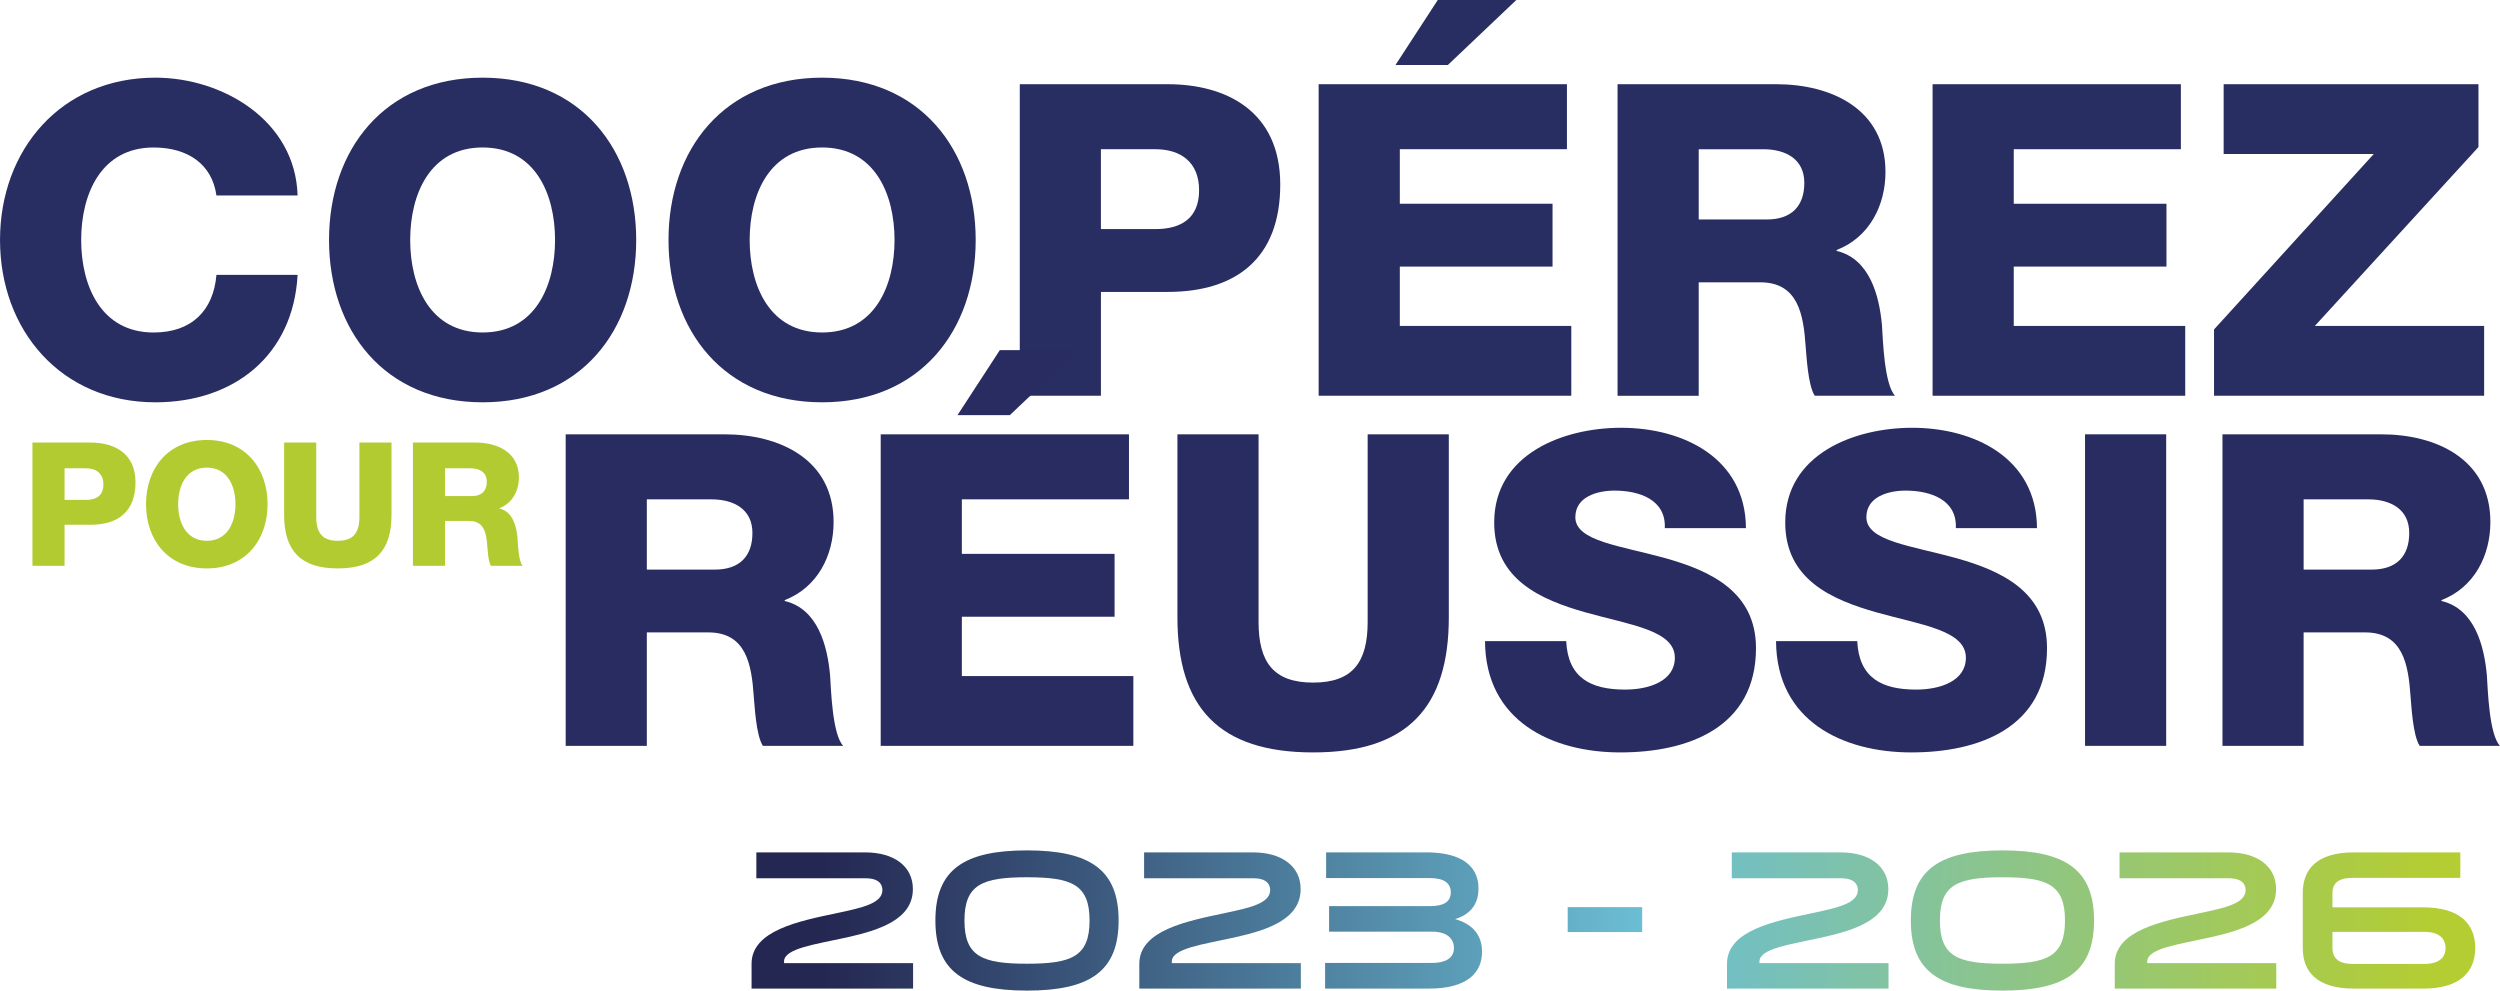 <?xml version="1.0" encoding="UTF-8"?>
<svg id="Calque_1" data-name="Calque 1" xmlns="http://www.w3.org/2000/svg" width="510.88mm" height="202.43mm" xmlns:xlink="http://www.w3.org/1999/xlink" viewBox="0 0 1448.17 573.83">
  <defs>
    <linearGradient id="Nouvelle_nuance_de_dégradé_2" data-name="Nouvelle nuance de dégradé 2" x1="476.34" y1="533.22" x2="1409.64" y2="533.22" gradientTransform="matrix(1, 0, 0, 1, 0, 0)" gradientUnits="userSpaceOnUse">
      <stop offset="0" stop-color="#242752"/>
      <stop offset=".51" stop-color="#6bbed4"/>
      <stop offset="1" stop-color="#b4cd32"/>
    </linearGradient>
    <linearGradient id="Nouvelle_nuance_de_dégradé_2-2" data-name="Nouvelle nuance de dégradé 2" x1="476.34" y1="533.22" x2="1409.64" y2="533.22" xlink:href="#Nouvelle_nuance_de_dégradé_2"/>
    <linearGradient id="Nouvelle_nuance_de_dégradé_2-3" data-name="Nouvelle nuance de dégradé 2" x1="476.34" x2="1409.64" xlink:href="#Nouvelle_nuance_de_dégradé_2"/>
    <linearGradient id="Nouvelle_nuance_de_dégradé_2-4" data-name="Nouvelle nuance de dégradé 2" x1="476.34" x2="1409.64" xlink:href="#Nouvelle_nuance_de_dégradé_2"/>
    <linearGradient id="Nouvelle_nuance_de_dégradé_2-5" data-name="Nouvelle nuance de dégradé 2" x1="476.34" y1="532.7" x2="1409.64" y2="532.7" xlink:href="#Nouvelle_nuance_de_dégradé_2"/>
    <linearGradient id="Nouvelle_nuance_de_dégradé_2-6" data-name="Nouvelle nuance de dégradé 2" x1="476.34" x2="1409.64" xlink:href="#Nouvelle_nuance_de_dégradé_2"/>
    <linearGradient id="Nouvelle_nuance_de_dégradé_2-7" data-name="Nouvelle nuance de dégradé 2" x1="476.34" y1="533.22" x2="1409.64" y2="533.22" xlink:href="#Nouvelle_nuance_de_dégradé_2"/>
    <linearGradient id="Nouvelle_nuance_de_dégradé_2-8" data-name="Nouvelle nuance de dégradé 2" x1="476.34" x2="1409.64" xlink:href="#Nouvelle_nuance_de_dégradé_2"/>
    <linearGradient id="Nouvelle_nuance_de_dégradé_2-9" data-name="Nouvelle nuance de dégradé 2" x1="476.34" x2="1409.64" xlink:href="#Nouvelle_nuance_de_dégradé_2"/>
  </defs>
  <g>
    <path d="M454.16,556.99c0-7.61,18.11-9.92,36.34-13.96,19.15-4.27,38.3-10.5,38.3-28.03,0-13.38-11.19-21.23-27.57-21.23h-63.11v15h63.34c7.85,0,9.69,3.69,9.69,6.81,0,7.73-11.77,10.27-26.42,13.38-21.92,4.61-49.38,10.04-49.38,29.3v14.42h93.57v-14.77h-74.76v-.92Z" style="fill: url(#Nouvelle_nuance_de_dégradé_2);"/>
    <path d="M594.91,492.61c-36.46,0-53.07,11.19-53.07,40.61s16.61,40.61,53.07,40.61,53.07-11.19,53.07-40.61-16.61-40.61-53.07-40.61Zm0,65.65c-25.84,0-36.23-4.15-36.23-25.04s10.38-25.04,36.23-25.04,36.23,4.15,36.23,25.04-10.38,25.04-36.23,25.04Z" style="fill: url(#Nouvelle_nuance_de_dégradé_2-2);"/>
    <path d="M678.78,556.99c0-7.61,18.11-9.92,36.34-13.96,19.15-4.27,38.3-10.5,38.3-28.03,0-13.38-11.19-21.23-27.57-21.23h-63.11v15h63.34c7.85,0,9.69,3.69,9.69,6.81,0,7.73-11.77,10.27-26.42,13.38-21.92,4.61-49.38,10.04-49.38,29.3v14.42h93.57v-14.77h-74.76v-.92Z" style="fill: url(#Nouvelle_nuance_de_dégradé_2-3);"/>
    <path d="M842.94,532.41c8.08-2.54,13.5-7.85,13.5-17.77,0-5.88-1.85-20.88-30.34-20.88h-57.92v14.88h60.11c8.42,0,12.11,3.12,12.11,8.31,0,5.54-4.27,7.96-12.11,7.96h-58.38v14.77h59.53c9.69,0,12.81,4.85,12.81,9.46s-3.11,8.65-12.81,8.65h-61.84v14.88h60.11c21.81,0,30.8-8.88,30.8-21.34,0-9-4.73-15.81-15.57-18.92Z" style="fill: url(#Nouvelle_nuance_de_dégradé_2-4);"/>
    <rect x="908.12" y="525.49" width="43.15" height="14.42" style="fill: url(#Nouvelle_nuance_de_dégradé_2-5);"/>
    <path d="M1019.21,556.99c0-7.61,18.11-9.92,36.34-13.96,19.15-4.27,38.3-10.5,38.3-28.03,0-13.38-11.19-21.23-27.57-21.23h-63.11v15h63.34c7.85,0,9.69,3.69,9.69,6.81,0,7.73-11.77,10.27-26.42,13.38-21.92,4.61-49.38,10.04-49.38,29.3v14.42h93.57v-14.77h-74.76v-.92Z" style="fill: url(#Nouvelle_nuance_de_dégradé_2-6);"/>
    <path d="M1159.96,492.61c-36.46,0-53.07,11.19-53.07,40.61s16.61,40.61,53.07,40.61,53.07-11.19,53.07-40.61-16.61-40.61-53.07-40.61Zm0,65.65c-25.84,0-36.23-4.15-36.23-25.04s10.38-25.04,36.23-25.04,36.23,4.15,36.23,25.04-10.38,25.04-36.23,25.04Z" style="fill: url(#Nouvelle_nuance_de_dégradé_2-7);"/>
    <path d="M1243.83,556.99c0-7.61,18.11-9.92,36.34-13.96,19.15-4.27,38.3-10.5,38.3-28.03,0-13.38-11.19-21.23-27.57-21.23h-63.11v15h63.34c7.85,0,9.69,3.69,9.69,6.81,0,7.73-11.77,10.27-26.42,13.38-21.92,4.61-49.38,10.04-49.38,29.3v14.42h93.57v-14.77h-74.76v-.92Z" style="fill: url(#Nouvelle_nuance_de_dégradé_2-8);"/>
    <path d="M1403.61,525.61h-52.49v-8.31c0-4.38,1.96-8.77,11.65-8.77h62.42v-14.77h-61.61c-21.81,0-29.65,10.04-29.65,23.54v31.84c0,13.5,7.85,23.54,29.65,23.54h40.03c21.81,0,30.23-10.04,30.23-23.54s-8.42-23.54-30.23-23.54Zm.81,32.77h-41.65c-9.69,0-11.65-4.85-11.65-9.23v-9.34h53.3c9.69,0,12.23,4.96,12.23,9.34s-2.54,9.23-12.23,9.23Z" style="fill: url(#Nouvelle_nuance_de_dégradé_2-9);"/>
  </g>
  <g>
    <path d="M125.37,113.24c-2.53-18.2-16.68-27.8-36.4-27.8-30.33,0-41.96,26.79-41.96,53.58s11.63,53.59,41.96,53.59c21.99,0,34.63-12.64,36.4-33.37h47.01c-2.53,46.51-36.65,73.81-82.4,73.81C35.39,233.05,0,191.34,0,139.02S35.39,44.99,89.98,44.99c38.93,0,81.14,24.77,82.4,68.25h-47.01Z" style="fill: #282d62;"/>
    <path d="M279.56,44.99c56.87,0,88.97,41.71,88.97,94.03s-32.1,94.03-88.97,94.03-88.97-41.71-88.97-94.03,32.1-94.03,88.97-94.03Zm0,147.61c30.33,0,41.96-26.79,41.96-53.59s-11.63-53.58-41.96-53.58-41.96,26.79-41.96,53.58,11.63,53.59,41.96,53.59Z" style="fill: #282d62;"/>
    <path d="M476.21,44.99c56.87,0,88.97,41.71,88.97,94.03s-32.1,94.03-88.97,94.03-88.97-41.71-88.97-94.03,32.1-94.03,88.97-94.03Zm0,147.61c30.33,0,41.96-26.79,41.96-53.59s-11.63-53.58-41.96-53.58-41.96,26.79-41.96,53.58,11.63,53.59,41.96,53.59Z" style="fill: #282d62;"/>
    <path d="M590.71,48.78h85.69c33.62,0,65.21,15.42,65.21,58.14s-25.53,62.18-65.21,62.18h-38.67v60.16h-47.01V48.78Zm47.01,83.92h31.6c14.66,0,25.28-6.07,25.28-22.5s-10.87-23.76-25.28-23.76h-31.6v46.25Z" style="fill: #282d62;"/>
    <path d="M763.86,48.78h143.82v37.66h-96.81v31.59h88.47v36.4h-88.47v34.38h99.33v40.44h-146.35V48.78ZM878.36,0l-39.68,37.66h-30.33L832.86,0h45.5Z" style="fill: #282d62;"/>
    <path d="M937.01,48.78h92c31.85,0,63.19,14.41,63.19,50.81,0,19.46-9.35,37.91-28.31,45.24v.51c19.21,4.55,24.77,26.03,26.29,43.22,.51,7.58,1.26,34.12,7.58,40.7h-46.51c-4.04-6.07-4.8-23.76-5.31-28.82-1.26-18.2-4.3-36.9-26.29-36.9h-35.64v65.72h-47.01V48.78Zm47.01,78.36h39.43c14.16,0,21.74-7.58,21.74-21.23s-10.62-19.46-23.76-19.46h-37.41v40.69Z" style="fill: #282d62;"/>
    <path d="M1119.5,48.78h143.82v37.66h-96.81v31.59h88.47v36.4h-88.47v34.38h99.33v40.44h-146.35V48.78Z" style="fill: #282d62;"/>
    <path d="M1282.54,190.83l92.51-101.61h-86.95V48.78h147.61v36.4l-94.79,103.63h98.07v40.44h-156.46v-38.42Z" style="fill: #282d62;"/>
  </g>
  <g>
    <path d="M327.67,251.59h92.01c31.85,0,63.19,14.41,63.19,50.8,0,19.46-9.35,37.91-28.31,45.24v.51c19.21,4.55,24.77,26.03,26.29,43.22,.51,7.58,1.26,34.12,7.58,40.69h-46.51c-4.04-6.07-4.8-23.76-5.31-28.81-1.26-18.2-4.3-36.9-26.29-36.9h-35.64v65.72h-47.01V251.59Zm47.01,78.36h39.43c14.15,0,21.74-7.58,21.74-21.23s-10.62-19.46-23.76-19.46h-37.41v40.69Z" style="fill: #282c61;"/>
    <path d="M510.16,251.59h143.82v37.66h-96.81v31.6h88.47v36.4h-88.47v34.38h99.34v40.44h-146.35V251.59Zm114.5-48.78l-39.68,37.66h-30.33l24.52-37.66h45.5Z" style="fill: #282c61;"/>
    <path d="M839.26,357.5c0,52.32-24.01,78.36-78.61,78.36s-78.61-26.03-78.61-78.36v-105.91h47.01v108.69c0,23.25,8.59,35.13,31.59,35.13s31.6-11.88,31.6-35.13v-108.69h47.01v105.91Z" style="fill: #282c61;"/>
    <path d="M907.26,371.4c1.01,21.23,14.15,28.06,34.12,28.06,14.15,0,28.81-5.05,28.81-18.45,0-15.92-25.78-18.96-51.82-26.29-25.78-7.33-52.83-18.96-52.83-52.07,0-39.43,39.68-54.85,73.55-54.85,35.89,0,72.04,17.44,72.29,58.14h-47.01c.76-16.43-14.66-21.74-29.07-21.74-10.11,0-22.75,3.54-22.75,15.42,0,13.9,26.04,16.43,52.32,23.76,26.03,7.33,52.32,19.46,52.32,52.07,0,45.75-38.92,60.41-78.61,60.41s-78.1-18.2-78.36-64.45h47.01Z" style="fill: #282c61;"/>
    <path d="M1075.85,371.4c1.01,21.23,14.15,28.06,34.12,28.06,14.15,0,28.81-5.05,28.81-18.45,0-15.92-25.78-18.96-51.82-26.29-25.78-7.33-52.83-18.96-52.83-52.07,0-39.43,39.68-54.85,73.55-54.85,35.89,0,72.04,17.44,72.29,58.14h-47.01c.76-16.43-14.66-21.74-29.07-21.74-10.11,0-22.75,3.54-22.75,15.42,0,13.9,26.04,16.43,52.32,23.76,26.03,7.33,52.32,19.46,52.32,52.07,0,45.75-38.92,60.41-78.61,60.41s-78.1-18.2-78.36-64.45h47.01Z" style="fill: #282c61;"/>
    <path d="M1207.8,251.59h47.01v180.47h-47.01V251.59Z" style="fill: #282c61;"/>
    <path d="M1287.42,251.59h92c31.85,0,63.19,14.41,63.19,50.8,0,19.46-9.35,37.91-28.31,45.24v.51c19.21,4.55,24.77,26.03,26.29,43.22,.51,7.58,1.26,34.12,7.58,40.69h-46.51c-4.04-6.07-4.8-23.76-5.31-28.81-1.26-18.2-4.3-36.9-26.29-36.9h-35.64v65.72h-47.01V251.59Zm47.01,78.36h39.43c14.16,0,21.74-7.58,21.74-21.23s-10.62-19.46-23.76-19.46h-37.41v40.69Z" style="fill: #282c61;"/>
  </g>
  <g>
    <path d="M18.78,256.37H52.68c13.3,0,25.8,6.1,25.8,23s-10.1,24.6-25.8,24.6h-15.3v23.8H18.78v-71.4Zm18.6,33.2h12.5c5.8,0,10-2.4,10-8.9s-4.3-9.4-10-9.4h-12.5v18.3Z" style="fill: #b1cb31;"/>
    <path d="M119.78,254.87c22.5,0,35.2,16.5,35.2,37.2s-12.7,37.2-35.2,37.2-35.2-16.5-35.2-37.2,12.7-37.2,35.2-37.2Zm0,58.4c12,0,16.6-10.6,16.6-21.2s-4.6-21.2-16.6-21.2-16.6,10.6-16.6,21.2,4.6,21.2,16.6,21.2Z" style="fill: #b1cb31;"/>
    <path d="M226.78,298.27c0,20.7-9.5,31-31.1,31s-31.1-10.3-31.1-31v-41.9h18.6v43c0,9.2,3.4,13.9,12.5,13.9s12.5-4.7,12.5-13.9v-43h18.6v41.9Z" style="fill: #b1cb31;"/>
    <path d="M239.18,256.37h36.4c12.6,0,25,5.7,25,20.1,0,7.7-3.7,15-11.2,17.9v.2c7.6,1.8,9.8,10.3,10.4,17.1,.2,3,.5,13.5,3,16.1h-18.4c-1.6-2.4-1.9-9.4-2.1-11.4-.5-7.2-1.7-14.6-10.4-14.6h-14.1v26h-18.6v-71.4Zm18.6,31h15.6c5.6,0,8.6-3,8.6-8.4s-4.2-7.7-9.4-7.7h-14.8v16.1Z" style="fill: #b1cb31;"/>
  </g>
</svg>